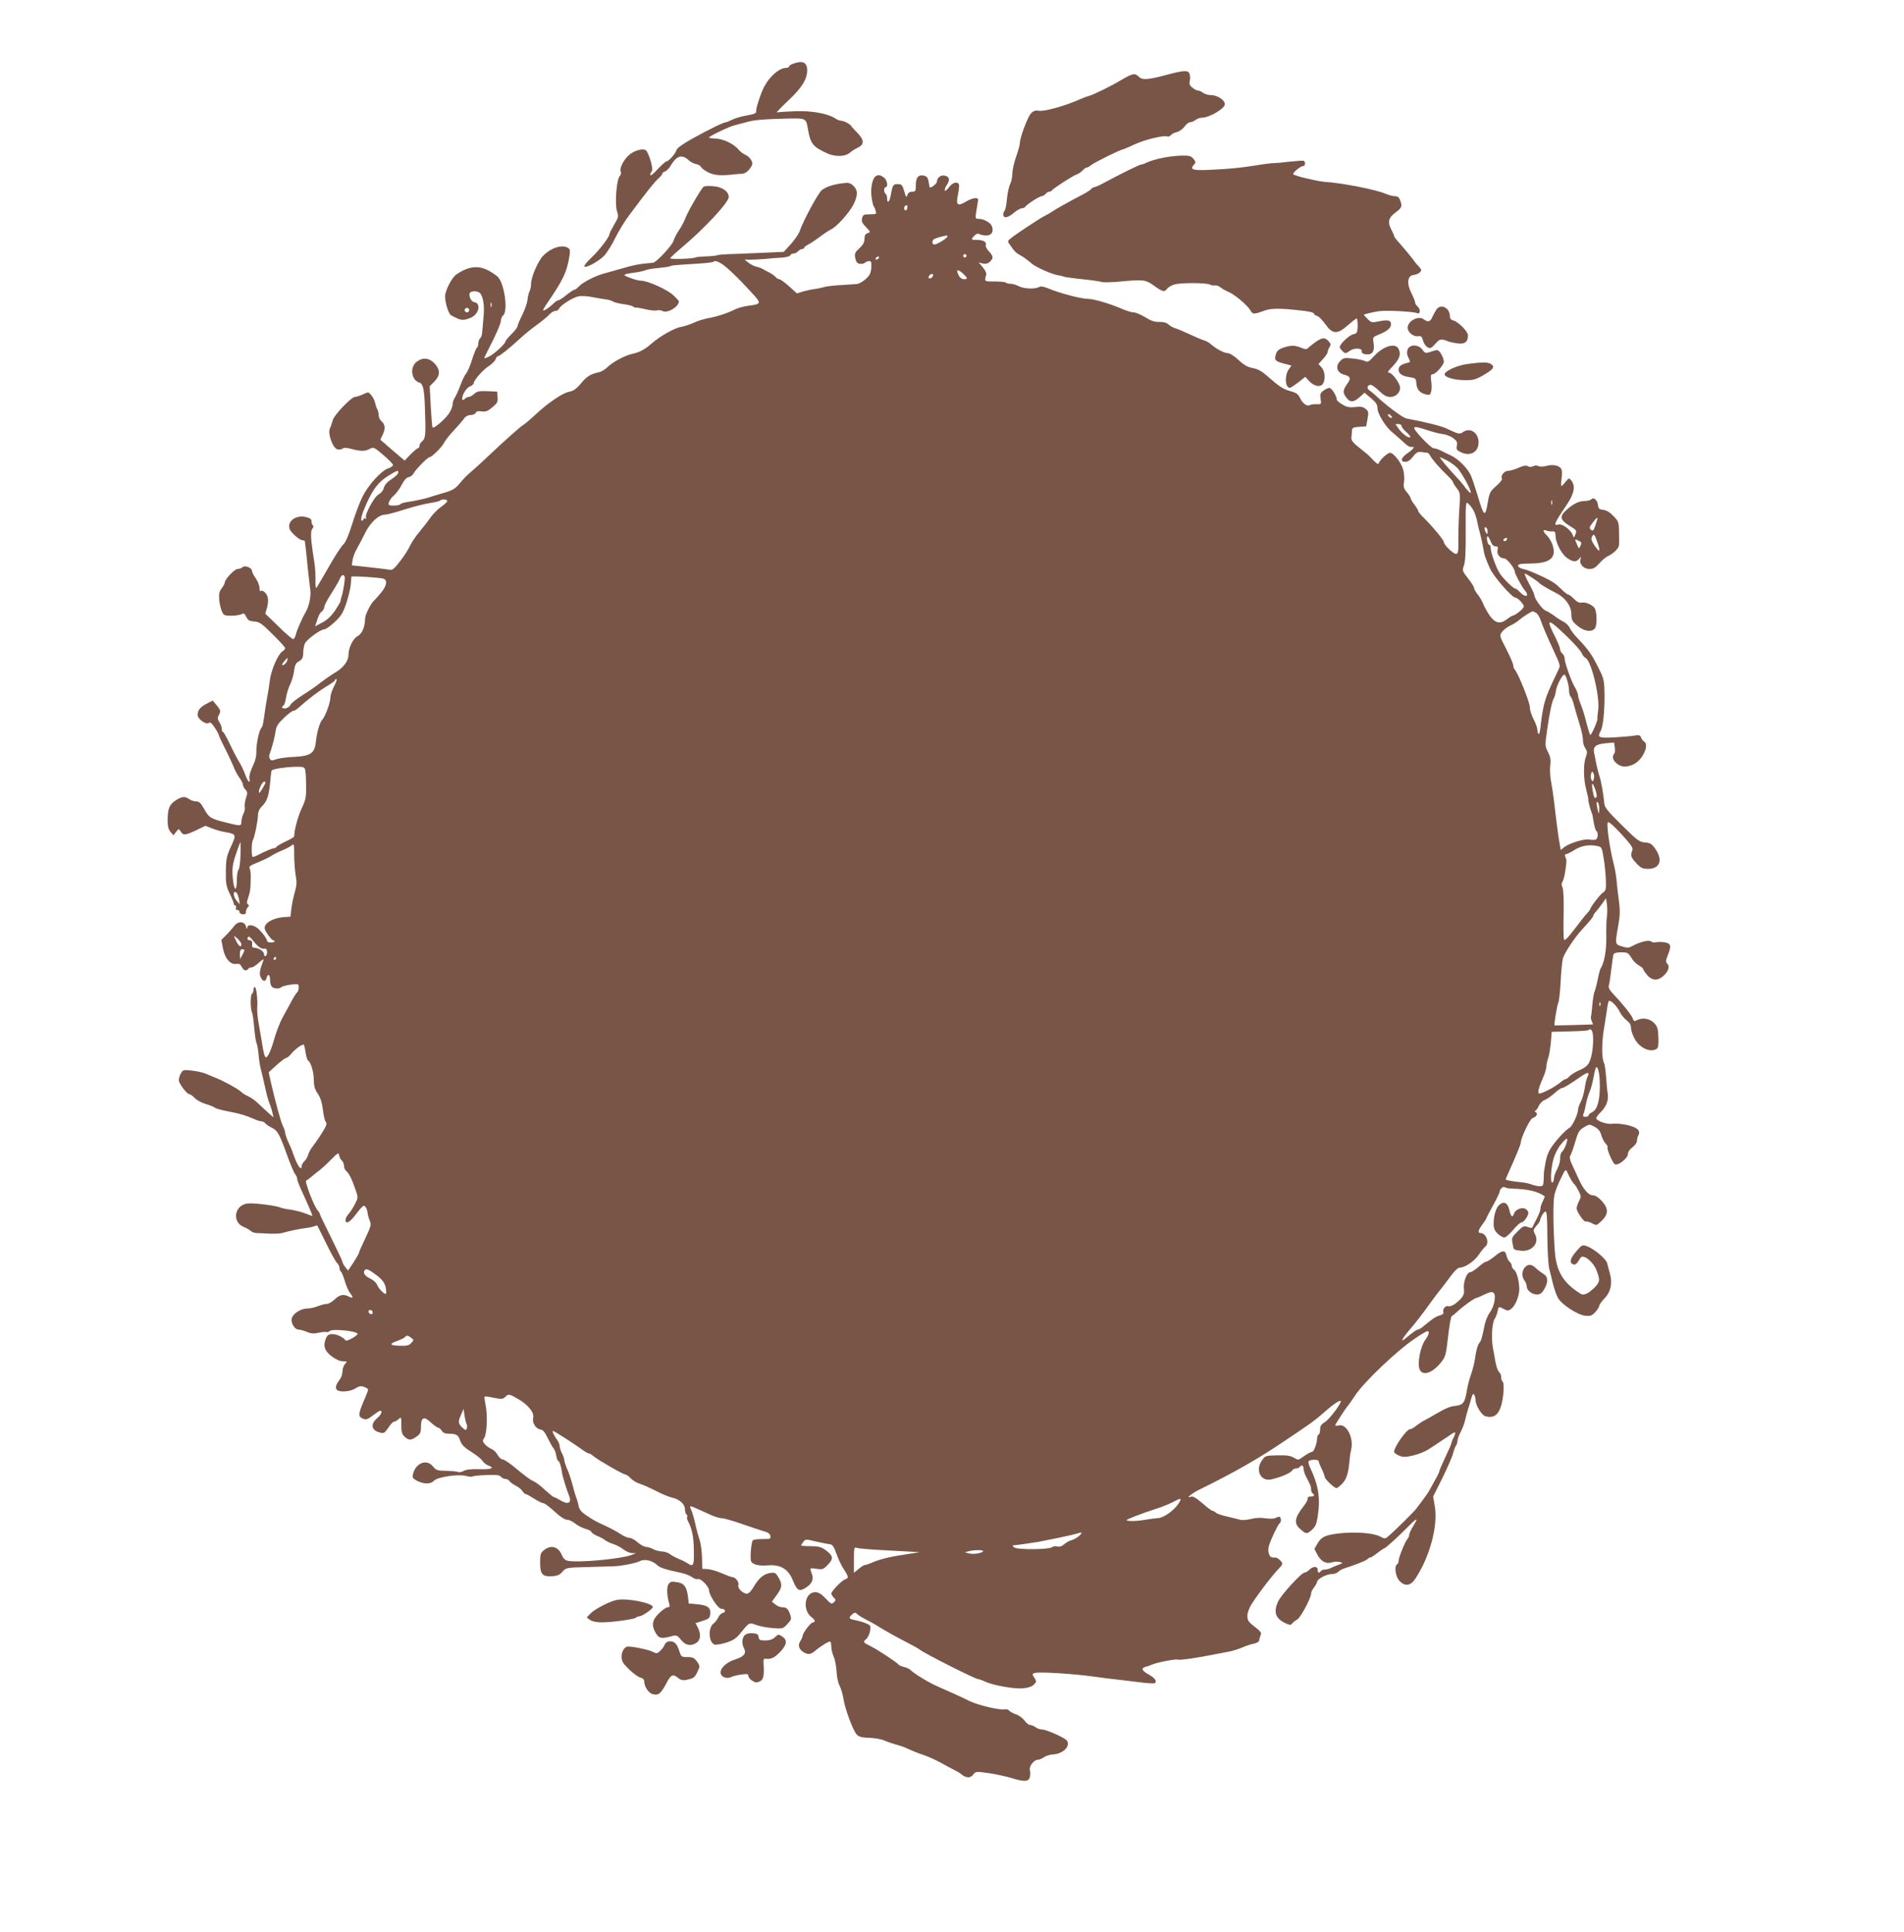 <?xml version="1.0" standalone="no"?>
<!DOCTYPE svg PUBLIC "-//W3C//DTD SVG 20010904//EN"
 "http://www.w3.org/TR/2001/REC-SVG-20010904/DTD/svg10.dtd">
<svg version="1.0" xmlns="http://www.w3.org/2000/svg"
 width="1262pt" height="1280pt" viewBox="0 0 1262 1280"
 preserveAspectRatio="xMidYMid meet">
<g transform="translate(0,1280) scale(0.1,-0.1)"
fill="#795548" stroke="none">
<path d="M5258 12378 c-16 -5 -28 -14 -28 -19 0 -5 -10 -9 -21 -9 -43 0 -109
-57 -144 -125 -22 -41 -56 -145 -53 -162 2 -13 -10 -19 -62 -28 -36 -6 -79
-19 -97 -28 -18 -9 -36 -17 -42 -17 -15 0 -115 -49 -223 -109 -61 -34 -100
-62 -104 -75 -7 -25 -53 -76 -68 -76 -5 0 -31 -24 -58 -52 -27 -31 -48 -46
-48 -37 0 8 5 20 11 26 10 10 -13 96 -35 132 -15 23 -81 7 -121 -30 -36 -34
-62 -90 -50 -109 4 -6 0 -19 -8 -28 -21 -23 -33 -189 -17 -234 11 -30 10 -38
-19 -86 -17 -29 -31 -57 -31 -62 0 -19 -67 -108 -120 -157 -30 -28 -51 -55
-47 -59 12 -12 100 37 135 75 17 20 50 72 71 116 22 44 63 112 93 151 122 164
168 220 192 241 14 13 26 27 26 32 0 5 8 12 18 15 10 3 26 20 36 36 40 69 76
80 121 38 11 -11 33 -22 48 -25 16 -3 31 -12 34 -20 3 -8 24 -23 47 -35 39
-20 85 -24 176 -13 14 1 37 3 51 4 16 1 34 13 48 32 19 26 21 35 12 55 -6 13
-23 30 -38 37 -16 6 -36 22 -45 33 -33 41 -105 75 -159 76 -32 1 -45 5 -37 10
33 23 137 71 168 78 19 5 53 14 75 20 51 15 111 20 263 24 137 3 134 4 147
-69 17 -98 32 -117 125 -160 54 -26 124 -24 154 4 12 10 35 25 51 32 44 21 44
51 0 96 -20 21 -40 42 -43 48 -10 14 -49 35 -67 35 -9 0 -27 7 -40 16 -49 32
-154 51 -265 47 -58 -2 -112 -6 -120 -8 -8 -3 25 32 73 77 92 86 127 143 127
202 0 53 -30 67 -92 44z"/>
<path d="M7740 12306 c-130 -35 -168 -38 -191 -15 -27 27 -41 24 -124 -25 -58
-35 -176 -93 -205 -101 -14 -3 -43 -15 -65 -24 -90 -41 -230 -80 -265 -75 -28
4 -40 0 -57 -18 -22 -24 -73 -160 -73 -195 0 -11 -11 -52 -25 -91 -14 -39 -25
-90 -25 -112 0 -23 -6 -53 -14 -68 -8 -16 -18 -60 -22 -100 -3 -40 -11 -75
-15 -78 -5 -3 -9 -14 -9 -25 0 -28 30 -24 70 11 19 16 43 29 52 30 9 0 19 4
23 9 9 16 95 71 109 71 8 0 19 7 26 15 7 8 18 15 25 15 8 0 15 4 17 8 5 11
139 98 164 106 12 4 29 15 39 26 10 11 23 20 28 20 6 0 18 6 26 14 21 18 199
106 214 106 3 0 38 15 79 34 69 32 199 63 217 51 5 -2 14 2 21 9 6 8 25 18 41
21 16 4 38 20 50 36 11 16 28 29 37 29 9 0 26 7 36 15 11 8 30 15 42 15 48 0
148 58 152 87 4 28 -48 63 -94 63 -16 0 -39 7 -50 15 -10 8 -26 15 -34 15 -8
0 -25 9 -38 20 -17 14 -21 25 -16 44 3 13 3 34 -1 45 -8 27 -34 26 -145 -3z"/>
<path d="M7701 11753 c-36 -7 -78 -20 -95 -28 -16 -8 -34 -15 -41 -15 -12 0
-137 -62 -245 -120 -30 -17 -60 -30 -66 -30 -6 0 -17 -6 -23 -14 -6 -7 -39
-28 -74 -45 -73 -38 -169 -92 -188 -106 -8 -6 -27 -17 -44 -25 -32 -16 -185
-117 -224 -148 -24 -19 -24 -21 -8 -43 31 -45 42 -56 72 -72 17 -8 47 -31 68
-49 31 -29 148 -80 192 -84 6 0 17 -4 25 -7 8 -3 64 -11 123 -17 59 -6 116
-14 127 -18 10 -4 58 -3 107 1 172 16 185 15 242 -26 57 -41 69 -44 86 -21 6
9 27 22 46 28 39 14 219 13 240 0 8 -5 22 -7 32 -5 10 1 26 -4 35 -12 10 -8
33 -22 52 -30 43 -17 130 -91 148 -124 15 -27 23 -27 97 0 39 14 97 15 215 2
75 -7 110 -15 110 -25 0 -4 9 -10 19 -13 11 -2 36 -28 56 -56 48 -67 80 -68
151 -4 27 23 52 43 56 43 4 0 7 -22 7 -49 -2 -46 -4 -50 -30 -56 -27 -6 -89
-65 -89 -85 0 -10 28 -40 39 -40 4 0 16 7 27 15 28 21 82 20 80 -2 -1 -13 8
-19 31 -21 40 -4 56 22 47 76 -6 38 -5 39 37 56 54 22 79 43 79 68 0 26 -21
31 -79 19 -48 -10 -52 -9 -76 15 -14 14 -25 26 -25 28 0 4 59 18 100 24 50 7
227 -2 253 -13 22 -9 24 27 2 45 -8 7 -15 18 -15 25 0 8 -12 37 -26 65 -32 64
-25 113 16 118 27 4 50 19 50 33 0 4 -8 15 -17 25 -10 9 -25 27 -33 39 -13 19
-62 78 -115 138 -8 9 -15 20 -15 25 0 4 -9 23 -19 43 -26 47 -17 78 30 112 41
30 45 40 29 81 -6 18 -17 26 -34 26 -13 0 -41 7 -62 16 -65 28 -289 72 -404
79 -49 4 -197 39 -208 50 -8 8 48 55 66 55 13 0 17 26 4 34 -5 3 -46 0 -93 -5
-46 -6 -95 -10 -109 -10 -14 0 -63 -6 -110 -14 -115 -18 -175 -24 -307 -30
-117 -6 -139 1 -110 33 14 15 14 19 -3 40 -16 19 -27 22 -82 21 -34 -1 -92 -8
-127 -16z"/>
<path d="M5804 11632 c-21 -14 -34 -74 -28 -131 4 -31 10 -60 14 -66 4 -5 11
-20 14 -32 7 -22 4 -23 -38 -23 -41 0 -46 -3 -52 -26 -5 -20 0 -32 26 -59 31
-32 31 -33 11 -40 -15 -5 -21 -15 -21 -37 0 -23 -9 -40 -34 -63 -30 -28 -33
-35 -27 -66 5 -25 13 -35 30 -37 13 -2 28 1 34 7 6 6 19 11 28 11 14 0 16 -8
14 -44 -3 -36 -10 -51 -37 -75 -18 -17 -44 -31 -58 -33 -14 -1 -47 -3 -75 -5
-90 -5 -130 -10 -154 -18 -13 -4 -35 -8 -50 -10 -14 -1 -47 -8 -73 -15 l-46
-14 -52 47 c-29 26 -58 47 -65 47 -7 0 -18 7 -25 15 -7 8 -24 21 -39 28 -14 7
-35 18 -46 25 -11 6 -31 13 -45 16 -14 3 -36 15 -50 26 l-25 20 35 -1 c19 0
64 2 100 5 36 4 87 8 114 9 28 2 52 9 54 15 2 7 12 12 22 12 9 0 23 7 30 15 7
8 19 15 26 15 8 0 14 4 14 8 0 5 15 16 33 25 17 9 52 33 77 52 25 19 56 39 68
45 36 15 120 109 148 163 31 62 31 97 0 126 -20 19 -32 22 -67 17 -63 -7 -113
-23 -142 -46 -24 -19 -122 -200 -146 -270 -6 -19 -33 -58 -59 -87 l-47 -52
-115 -5 c-63 -3 -160 -7 -215 -9 -55 -1 -104 -5 -110 -8 -5 -3 -39 -7 -74 -8
-35 -1 -68 -4 -72 -7 -15 -9 -171 -14 -167 -5 2 5 39 39 83 76 146 123 305
294 305 329 0 37 -41 67 -101 72 -30 3 -59 1 -65 -3 -17 -13 -105 -165 -120
-206 -8 -21 -27 -59 -44 -83 -16 -25 -33 -56 -36 -70 -7 -28 -114 -143 -135
-145 -88 -7 -126 -14 -214 -40 -38 -11 -88 -25 -110 -31 -56 -14 -142 -58
-167 -85 -12 -13 -26 -23 -31 -23 -6 0 -29 -16 -53 -35 -23 -19 -47 -35 -54
-35 -6 0 -22 -11 -36 -25 -26 -26 -64 -50 -64 -40 0 3 8 18 18 33 117 170 139
218 157 329 5 35 3 43 -13 52 -41 22 -114 -3 -164 -56 -33 -35 -78 -140 -78
-183 0 -17 -5 -40 -10 -50 -6 -11 -12 -37 -14 -58 -2 -21 -18 -66 -35 -100
-17 -34 -31 -67 -31 -74 0 -7 -18 -31 -40 -52 -22 -22 -40 -44 -40 -49 0 -14
-73 -82 -108 -99 -17 -9 -32 -14 -32 -11 0 3 11 26 24 52 51 97 86 177 86 197
0 12 7 27 15 34 33 27 10 204 -33 253 -8 9 -35 28 -60 42 -70 39 -137 32 -219
-25 -30 -22 -73 -107 -73 -144 0 -44 24 -119 41 -126 8 -4 24 -12 36 -18 31
-16 56 -15 98 5 51 24 64 95 18 101 -21 3 -39 43 -28 62 7 12 45 13 61 2 25
-16 37 -84 29 -161 -4 -42 -8 -88 -9 -103 0 -15 -7 -33 -13 -39 -7 -7 -13 -23
-13 -35 0 -13 -4 -25 -9 -28 -5 -3 -19 -38 -32 -78 -12 -40 -30 -82 -40 -93
-9 -11 -26 -46 -38 -79 -12 -32 -28 -68 -36 -80 -8 -11 -15 -32 -15 -45 0 -14
-11 -41 -25 -62 -29 -41 -102 -103 -108 -91 -3 4 -8 67 -12 140 l-7 133 31 31
c40 41 40 77 2 119 -36 38 -78 43 -119 12 -47 -35 -37 -121 17 -138 25 -7 33
-44 37 -160 7 -180 5 -209 -16 -227 -11 -9 -20 -23 -20 -32 0 -9 -4 -16 -10
-16 -5 0 -27 -19 -49 -41 l-39 -41 -79 67 c-43 38 -79 69 -81 70 -1 1 4 15 13
31 20 40 19 71 -5 91 -11 10 -20 28 -20 40 0 13 -4 31 -9 41 -6 9 -12 29 -15
43 -3 15 -14 37 -25 50 -19 23 -19 23 -55 6 -20 -9 -44 -17 -53 -17 -24 0
-141 -122 -148 -156 -4 -16 -12 -40 -18 -52 -17 -35 20 -136 52 -140 13 -2 28
1 33 6 6 6 23 6 46 0 72 -19 99 -20 129 -4 30 15 30 15 94 -39 35 -30 64 -60
64 -66 0 -7 -15 -17 -33 -23 -46 -16 -132 -111 -169 -187 -18 -35 -49 -117
-69 -182 -24 -77 -45 -124 -59 -135 -11 -9 -54 -75 -95 -147 -41 -71 -78 -134
-82 -140 -5 -5 -8 15 -7 45 1 30 -1 78 -5 105 -4 28 -9 64 -12 80 -15 104 -16
145 -4 161 8 9 10 18 4 22 -5 4 -9 16 -9 27 0 15 -10 22 -37 29 -66 16 -127
-28 -108 -80 10 -25 66 -74 86 -74 8 0 14 -3 15 -7 0 -5 2 -19 4 -33 2 -14 8
-74 14 -135 7 -60 14 -130 18 -154 5 -41 -8 -107 -28 -141 -24 -41 -63 -128
-68 -155 -4 -16 -12 -30 -18 -30 -6 0 -51 38 -98 85 l-87 84 12 39 c6 21 8 52
5 68 -7 29 -36 54 -49 42 -3 -3 -6 6 -6 21 0 15 -11 44 -25 64 -14 20 -25 42
-25 50 0 20 -48 38 -62 24 -7 -7 -21 -12 -33 -12 -20 0 -85 -68 -85 -90 0 -6
-9 -23 -21 -39 -16 -22 -19 -38 -16 -77 3 -27 11 -61 18 -76 11 -25 17 -28 61
-28 27 0 58 5 68 10 16 8 21 5 32 -17 11 -23 21 -29 53 -31 35 -3 50 -13 122
-85 46 -45 83 -86 83 -92 0 -6 -9 -16 -19 -22 -28 -18 -73 -120 -82 -188 -4
-33 -12 -85 -18 -115 -6 -30 -13 -75 -16 -100 -12 -83 -13 -91 -23 -103 -16
-20 -34 -109 -33 -157 1 -31 -7 -63 -25 -99 -14 -30 -24 -65 -21 -78 7 -40
-10 -25 -28 25 -9 26 -27 63 -39 82 -12 19 -40 72 -61 117 -22 46 -43 83 -47
83 -5 0 -8 9 -8 20 0 12 -7 31 -16 45 -12 18 -13 28 -5 44 16 28 14 36 -14 69
l-25 30 -37 -19 c-45 -23 -63 -44 -63 -76 0 -28 57 -68 75 -53 8 7 20 -3 38
-31 15 -22 27 -45 27 -49 0 -5 18 -43 39 -85 22 -42 47 -96 57 -120 9 -25 27
-59 40 -77 13 -17 24 -39 24 -47 0 -8 7 -23 17 -33 14 -16 15 -23 3 -57 -7
-22 -10 -48 -8 -59 3 -10 -1 -30 -8 -43 -7 -13 -13 -36 -14 -51 0 -33 -3 -33
-103 -8 -102 26 -111 31 -144 90 -22 40 -33 50 -54 50 -14 0 -34 7 -45 15 -27
20 -49 18 -89 -8 -42 -27 -53 -54 -54 -129 0 -42 5 -63 19 -80 l20 -23 17 23
c18 22 18 22 31 2 16 -27 31 -25 103 9 l60 29 47 -18 c26 -10 65 -21 87 -24
71 -12 73 -16 36 -95 -29 -63 -33 -82 -34 -164 -1 -81 2 -99 26 -149 15 -31
27 -62 27 -67 0 -6 4 -11 10 -11 5 0 7 -7 4 -15 -4 -9 0 -15 10 -15 9 0 15 -6
13 -12 -1 -7 8 -14 20 -16 17 -2 23 2 23 15 0 11 6 25 12 31 10 10 10 15 1 20
-8 5 -8 17 3 47 8 22 14 54 14 70 1 17 2 46 2 65 1 19 -2 43 -6 53 -7 14 -1
20 30 33 51 20 105 46 124 60 8 5 35 19 60 29 25 10 53 25 63 33 16 14 17 10
17 -65 0 -44 5 -104 10 -134 8 -42 7 -64 -5 -107 -9 -29 -19 -78 -23 -109 l-7
-57 -45 -3 c-55 -4 -106 -27 -121 -54 -9 -17 -6 -28 15 -60 15 -21 31 -39 36
-39 6 0 10 -3 10 -7 0 -5 -11 -8 -25 -8 -14 0 -25 5 -25 11 0 17 -49 77 -73
91 -32 18 -57 16 -58 -4 -1 -12 -4 -9 -8 7 -10 37 -53 39 -80 3 -11 -15 -35
-42 -52 -59 l-32 -32 11 -58 c14 -67 50 -108 90 -101 17 3 26 -2 34 -19 12
-25 32 -31 43 -14 3 6 14 10 23 10 9 0 31 15 50 33 19 17 32 25 29 17 -26 -70
-30 -91 -19 -115 14 -30 32 -32 39 -5 8 32 23 23 23 -13 0 -18 5 -38 12 -45
14 -14 50 -16 63 -3 6 6 34 13 63 17 51 6 52 6 52 -19 0 -14 -5 -29 -10 -32
-6 -4 -24 -32 -40 -63 -17 -31 -41 -75 -53 -97 -23 -41 -45 -98 -67 -175 -18
-61 -39 -102 -49 -95 -8 5 -15 32 -26 105 -3 19 -12 69 -19 110 -8 41 -13 93
-11 115 4 54 -6 135 -16 135 -5 0 -9 -9 -9 -19 0 -11 -4 -23 -10 -26 -11 -7
-11 -102 1 -125 4 -8 10 -53 14 -100 4 -47 11 -92 15 -101 5 -8 11 -44 14 -79
3 -35 10 -78 15 -95 5 -16 16 -66 26 -110 9 -44 22 -94 29 -110 7 -17 17 -46
21 -65 l8 -34 -34 30 c-19 17 -50 45 -69 64 -19 18 -48 39 -65 46 -16 7 -39
21 -50 32 -20 19 -116 71 -165 90 -14 6 -41 17 -62 26 -20 9 -63 19 -96 22
-59 7 -60 6 -76 -24 -9 -17 -13 -39 -9 -49 11 -29 54 -83 67 -83 7 0 23 -11
36 -25 13 -14 46 -32 73 -40 27 -8 55 -19 62 -25 7 -6 48 -17 91 -25 78 -15
109 -24 171 -51 17 -8 38 -14 46 -14 8 0 20 -6 26 -14 7 -8 26 -21 44 -29 37
-18 50 -42 102 -187 21 -58 44 -112 52 -121 7 -8 13 -23 13 -32 0 -9 20 -59
44 -109 23 -51 46 -103 50 -115 l7 -21 -48 18 c-26 10 -71 21 -98 25 -28 3
-59 10 -70 15 -30 12 -164 29 -209 26 -92 -6 -113 -125 -28 -157 15 -6 34 -17
42 -24 9 -8 24 -14 35 -15 11 0 49 -2 85 -4 36 -2 76 0 90 4 39 12 132 31 165
34 17 2 38 7 48 11 10 4 19 6 20 4 2 -2 28 -56 60 -120 31 -64 64 -122 72
-129 8 -7 15 -21 15 -31 0 -10 4 -20 9 -24 5 -3 17 -31 26 -62 9 -31 25 -68
36 -82 23 -28 19 -37 -9 -22 -34 18 -62 12 -94 -19 -16 -16 -40 -30 -53 -30
-12 0 -39 -7 -58 -15 -20 -8 -51 -15 -69 -15 -43 0 -96 -33 -104 -65 -8 -31
19 -75 45 -75 10 0 35 -7 55 -15 27 -12 46 -13 78 -6 23 5 46 7 50 5 5 -3 16
0 24 7 20 16 185 -1 184 -20 -1 -12 -73 -52 -79 -43 -15 21 -58 42 -87 42 -25
0 -34 -6 -44 -29 -20 -49 -9 -82 38 -118 28 -21 55 -33 74 -33 30 0 30 -1 15
-18 -10 -10 -17 -32 -17 -49 0 -17 -8 -41 -18 -54 -26 -34 -32 -55 -19 -68 18
-18 87 -13 122 9 26 16 38 18 59 10 14 -5 26 -13 26 -18 0 -4 -13 -39 -30 -77
-36 -86 -37 -103 -4 -115 22 -9 32 -5 72 26 37 28 48 32 50 20 2 -9 -10 -28
-27 -42 -49 -41 -40 -83 20 -97 23 -6 30 -1 53 33 14 22 31 40 38 40 6 0 20 7
30 17 17 15 18 14 18 -40 0 -45 4 -60 22 -77 27 -25 43 -25 79 1 24 17 29 27
29 63 0 65 19 75 65 31 21 -19 43 -35 49 -35 6 0 17 -9 24 -20 8 -14 23 -20
46 -20 51 0 64 -8 76 -46 9 -26 27 -45 73 -74 34 -21 68 -48 75 -60 7 -11 24
-25 37 -30 46 -17 26 -27 -55 -25 -51 2 -89 -2 -106 -11 -14 -8 -31 -11 -36
-8 -6 4 -41 7 -78 8 -62 1 -70 4 -90 29 -42 53 -117 23 -133 -53 -5 -21 0 -28
29 -43 46 -22 89 -22 111 2 23 25 164 45 213 31 18 -5 38 -7 43 -3 6 4 48 8
93 9 63 3 85 0 94 -11 7 -8 21 -15 31 -15 10 0 22 -6 26 -14 4 -7 23 -21 41
-30 18 -9 38 -25 45 -36 6 -11 16 -20 22 -20 5 0 30 -14 55 -30 25 -16 52 -30
61 -30 8 0 42 -25 74 -55 38 -35 68 -55 83 -55 13 0 37 -11 54 -25 16 -13 47
-29 68 -35 22 -6 40 -15 40 -21 0 -5 17 -17 38 -26 20 -8 44 -21 52 -28 8 -7
33 -19 55 -26 22 -7 53 -24 68 -36 16 -13 41 -23 55 -24 l27 0 -25 -11 c-68
-27 -352 -54 -426 -40 -18 3 -31 16 -40 38 -23 56 -72 70 -118 33 -23 -18 -26
-27 -26 -83 0 -78 15 -94 80 -90 34 2 51 9 68 30 24 27 25 27 180 31 87 2 168
5 182 6 60 6 127 21 151 33 32 16 81 5 113 -25 20 -19 53 -30 161 -53 28 -6
60 -19 73 -29 13 -10 30 -15 37 -12 19 7 75 -50 75 -76 0 -31 60 -121 81 -121
26 0 35 -20 11 -27 -11 -2 -25 -16 -32 -31 -6 -14 -20 -32 -30 -39 -38 -27
-34 -125 6 -140 8 -3 42 2 75 12 47 15 67 27 95 61 61 76 58 74 106 57 24 -9
73 -18 110 -21 66 -5 68 -4 97 27 27 29 28 34 18 64 -14 38 -24 47 -53 47 -12
0 -32 8 -45 19 l-23 18 32 44 c37 50 39 72 11 118 -18 30 -23 33 -56 28 -42
-7 -74 -34 -109 -94 -15 -25 -32 -43 -43 -43 -27 0 -64 36 -57 56 7 19 -19 54
-40 54 -8 0 -39 12 -71 26 -32 14 -74 26 -93 27 l-35 2 -2 75 c-1 41 -8 95
-17 120 -8 25 -17 56 -20 70 -14 64 -28 114 -37 131 -12 24 -6 24 50 -2 25
-11 65 -29 89 -40 23 -10 53 -19 67 -19 13 0 70 -16 127 -36 57 -20 123 -42
147 -49 32 -8 45 -18 47 -33 3 -19 -1 -20 -52 -20 -30 0 -59 -3 -64 -8 -10
-10 -19 -109 -13 -135 7 -25 49 -37 114 -31 82 6 133 -24 163 -97 29 -72 43
-80 89 -50 41 27 52 55 37 94 -14 37 -14 37 33 30 39 -6 45 -4 75 28 39 40 35
59 -20 99 -26 18 -46 23 -95 23 -35 0 -63 2 -63 5 0 3 7 13 15 24 13 18 17 18
82 2 37 -8 79 -17 92 -18 19 -2 28 -15 46 -66 12 -34 34 -80 49 -102 31 -47
32 -57 7 -65 -21 -6 -91 -79 -91 -94 0 -5 7 -17 16 -26 15 -15 15 -18 1 -32
-14 -14 -19 -12 -55 26 -29 30 -47 41 -69 41 -71 0 -87 -122 -21 -168 21 -15
24 -32 6 -32 -14 0 -68 -71 -68 -89 0 -7 -7 -22 -16 -36 -18 -27 -7 -57 26
-75 28 -15 44 -12 71 10 40 34 97 69 103 62 3 -3 6 -18 6 -34 0 -16 7 -45 16
-66 9 -20 17 -64 19 -98 1 -33 10 -75 20 -94 9 -18 21 -56 25 -84 10 -69 65
-215 89 -240 16 -15 35 -20 83 -21 35 -1 79 -9 98 -17 19 -9 55 -21 80 -28 25
-6 63 -20 85 -31 22 -10 66 -28 97 -38 32 -11 84 -34 115 -52 32 -18 72 -39
88 -47 17 -8 37 -20 45 -27 32 -27 62 -29 80 -4 18 22 19 22 105 10 47 -7 114
-22 148 -32 87 -27 115 -25 123 6 3 14 4 35 0 47 -6 25 27 68 54 68 8 0 26 7
39 16 13 10 41 18 61 19 66 4 116 54 92 91 -11 18 -136 74 -164 74 -13 0 -33
7 -44 15 -10 8 -27 15 -36 15 -9 0 -26 13 -37 29 -12 16 -37 35 -55 41 -19 6
-39 17 -46 24 -6 8 -18 12 -28 10 -31 -8 -176 26 -237 55 -60 30 -100 48 -209
96 -57 24 -157 85 -183 111 -7 7 -26 15 -43 19 -16 4 -33 11 -36 17 -7 11
-135 96 -179 118 -56 28 -57 30 -35 48 11 9 23 34 27 54 5 36 4 39 -28 52 -19
8 -51 17 -71 21 -43 8 -46 15 -20 38 13 12 21 14 29 6 13 -13 41 -30 93 -56
19 -10 46 -26 60 -35 33 -21 120 -70 193 -107 31 -16 65 -35 74 -42 27 -23
360 -191 383 -194 8 -1 32 -9 53 -19 54 -24 189 -48 248 -43 33 3 57 11 71 24
19 19 19 22 4 46 -15 22 -15 25 -1 31 30 11 276 -5 430 -28 17 -3 75 -10 130
-16 55 -7 129 -15 165 -20 36 -4 68 -5 73 -3 18 10 4 33 -35 55 -49 27 -58 44
-26 53 13 3 32 10 43 15 35 15 157 39 172 33 12 -5 137 13 253 37 25 5 63 12
85 16 22 4 60 16 85 26 24 11 60 23 80 27 20 4 35 13 36 21 0 8 5 24 9 34 8
19 6 22 -61 75 -32 25 -35 57 -10 111 20 43 148 213 198 263 22 22 22 30 1 50
-18 16 -21 17 -48 17 -24 0 -36 44 -23 82 15 47 59 137 69 144 13 7 11 44 -2
44 -6 0 -18 -4 -27 -9 -9 -5 -39 -5 -66 -1 -31 5 -66 3 -95 -5 -25 -6 -57 -9
-71 -5 -14 4 -52 13 -85 21 -33 7 -67 18 -76 26 -8 7 -19 13 -24 13 -5 0 -34
22 -66 50 -41 35 -63 48 -75 43 -40 -15 1 19 54 46 233 114 402 211 572 327
47 31 111 75 143 97 32 21 81 60 110 86 57 51 106 85 113 78 10 -9 -75 -123
-105 -140 -23 -14 -31 -25 -31 -47 0 -16 -4 -32 -10 -35 -5 -3 -10 -14 -10
-23 0 -35 -21 -92 -34 -92 -7 0 -31 -13 -52 -28 -39 -28 -39 -28 -68 -11 -23
14 -48 17 -110 16 -80 -2 -80 -2 -104 -37 -42 -63 -6 -136 61 -123 56 11 131
42 140 58 4 8 17 15 27 15 10 0 22 5 25 10 11 17 25 11 25 -11 0 -11 7 -35 16
-52 31 -59 34 -67 34 -86 0 -11 5 -23 10 -26 17 -11 11 -22 -12 -21 -14 1 -22
-4 -20 -12 1 -8 -10 -30 -26 -50 -63 -80 -68 -117 -21 -156 37 -32 41 -32 75
-2 21 18 30 37 37 82 20 128 7 210 -50 331 -8 17 -13 35 -9 41 7 12 66 13 66
1 0 -6 9 -29 20 -51 11 -23 20 -47 20 -53 0 -15 63 -75 78 -75 7 0 25 15 41
32 28 31 39 70 47 163 1 17 5 42 9 57 20 78 -29 177 -82 163 -13 -3 -23 -3
-23 1 0 6 68 112 85 131 5 6 26 35 45 64 61 93 282 303 403 383 38 26 73 46
78 46 16 0 10 -25 -15 -59 -31 -42 -53 -154 -37 -193 18 -48 83 -28 141 43 31
40 34 49 48 173 8 72 19 133 24 135 5 2 22 16 38 31 32 31 114 90 126 90 4 0
26 10 50 21 61 31 78 21 70 -38 -3 -25 -17 -60 -30 -78 -14 -17 -29 -54 -35
-81 -20 -97 -24 -109 -38 -125 -8 -10 -19 -48 -24 -85 -5 -38 -18 -92 -29
-121 -11 -29 -24 -80 -29 -115 -12 -72 -24 -87 -73 -93 -40 -5 -62 -14 -133
-55 -27 -16 -61 -35 -75 -42 -14 -7 -38 -23 -53 -35 -16 -13 -34 -23 -41 -23
-23 0 -106 -117 -106 -151 0 -5 15 -16 33 -24 28 -11 42 -11 94 1 34 8 82 27
105 43 24 15 61 40 83 55 22 14 50 33 63 42 29 22 35 15 17 -20 -8 -16 -15
-33 -15 -38 0 -5 -18 -47 -40 -93 -22 -46 -40 -88 -40 -93 0 -5 -11 -29 -25
-53 -13 -24 -32 -57 -41 -74 -9 -16 -31 -48 -48 -70 -17 -22 -35 -46 -41 -54
-12 -17 -145 -148 -179 -177 -25 -22 -26 -22 -63 -3 -46 22 -159 30 -264 19
-95 -11 -121 -23 -147 -68 l-20 -35 20 -39 c24 -45 59 -63 97 -50 14 5 37 6
51 2 24 -6 23 -6 -10 -19 -19 -7 -43 -17 -52 -22 -10 -5 -27 -9 -37 -9 -11 0
-23 -4 -26 -10 -10 -16 -23 -12 -21 7 2 25 -30 27 -53 4 -12 -12 -27 -21 -34
-21 -21 0 -158 -150 -177 -194 -29 -67 -17 -107 43 -138 35 -17 42 -18 51 -6
6 8 21 20 34 27 22 12 92 142 92 172 0 9 9 28 20 42 11 14 20 30 20 36 0 18
62 51 96 51 17 0 37 7 44 15 7 8 26 19 44 24 72 23 138 49 149 60 6 6 15 11
20 11 5 0 26 14 47 30 21 17 41 30 44 30 8 0 86 71 158 143 63 64 71 64 33 2
-14 -22 -25 -47 -25 -56 0 -8 -5 -20 -11 -26 -15 -15 -59 -123 -59 -145 0 -9
-4 -20 -10 -23 -20 -12 -11 -81 15 -109 36 -39 74 -35 105 12 97 146 152 351
130 481 l-11 65 60 120 c33 67 66 141 72 166 7 25 16 49 21 54 4 6 8 18 8 28
0 11 10 38 22 61 12 23 25 58 29 77 4 19 12 49 17 65 6 17 16 50 22 74 9 32
14 40 21 30 5 -8 9 -24 9 -37 0 -33 41 -100 65 -106 54 -15 86 7 105 71 16 52
22 151 10 158 -6 3 -10 17 -10 29 0 13 -6 29 -14 35 -11 9 -23 51 -31 106 -1
6 -5 30 -10 55 -12 65 -5 171 13 193 5 7 13 27 17 44 8 38 7 38 43 19 25 -13
30 -12 49 2 28 22 53 85 53 131 -1 54 -17 114 -34 127 -9 6 -16 18 -16 26 0 9
-6 21 -14 27 -8 7 -18 26 -21 42 -9 38 -27 37 -79 -6 -24 -19 -49 -35 -56 -35
-7 0 -30 -16 -51 -35 -22 -19 -46 -35 -55 -35 -22 0 -47 -67 -41 -110 5 -39
-7 -58 -57 -98 -17 -13 -37 -20 -47 -17 -19 6 -40 -21 -32 -42 3 -7 -8 -15
-24 -19 -26 -7 -49 -22 -111 -74 -13 -11 -28 -20 -34 -20 -9 0 -32 -17 -86
-61 -32 -27 -18 2 25 53 46 53 81 98 151 195 18 25 45 61 60 79 15 18 45 58
67 88 22 31 48 56 58 56 35 0 97 41 126 83 16 24 36 49 45 56 31 25 7 91 -32
91 -19 0 -14 20 13 56 14 18 25 35 25 38 0 3 20 42 45 87 25 45 45 87 45 94 0
16 25 37 34 28 4 -4 26 -8 49 -9 107 -3 164 -17 215 -50 2 -1 -4 -16 -12 -33
-9 -16 -16 -39 -16 -50 0 -11 -11 -40 -24 -65 -13 -25 -26 -50 -28 -56 -2 -8
-11 -8 -32 0 -26 9 -31 7 -68 -30 -37 -37 -40 -43 -33 -77 8 -47 5 -44 53 -50
73 -10 127 49 97 107 -14 28 -14 31 7 56 13 14 23 29 24 32 2 21 24 60 36 64
10 4 13 -28 14 -166 1 -100 6 -190 13 -216 7 -25 18 -70 25 -100 8 -30 21 -70
31 -88 23 -44 128 -113 181 -120 36 -4 45 0 68 24 14 16 26 35 26 42 0 7 16
29 35 49 41 42 54 101 35 166 -6 23 -14 54 -18 68 -8 29 -87 95 -135 112 -29
10 -33 8 -69 -34 -41 -47 -48 -76 -22 -86 16 -6 25 1 49 42 17 29 85 -24 107
-83 25 -65 23 -77 -17 -117 -40 -38 -68 -50 -88 -38 -116 72 -163 149 -172
288 -11 161 -12 325 -2 368 5 23 24 72 42 108 31 64 32 65 44 40 16 -37 38
-73 48 -80 4 -3 16 -22 26 -42 17 -34 18 -39 3 -67 -9 -17 -16 -39 -16 -48 0
-23 50 -95 61 -88 5 2 23 -2 40 -11 31 -17 32 -16 65 16 46 44 46 82 0 132
-22 24 -43 37 -59 37 -28 0 -63 40 -92 105 -10 22 -29 64 -43 93 -17 36 -21
56 -14 65 5 6 20 47 32 89 20 68 27 80 59 99 36 21 36 21 70 3 25 -14 37 -29
44 -54 5 -19 17 -44 28 -56 11 -11 17 -23 14 -25 -8 -8 32 -103 48 -113 20
-13 87 39 87 68 0 13 13 32 30 44 17 13 30 32 30 43 0 11 4 28 10 38 16 31
-11 53 -81 68 -35 7 -77 10 -94 7 -32 -6 -105 19 -105 37 0 5 11 21 25 35 42
41 58 82 51 128 -4 22 -8 74 -11 114 -3 40 -9 81 -14 91 -15 26 -15 128 -2
211 7 41 16 101 21 133 4 32 10 61 13 64 11 10 53 -31 72 -70 10 -21 32 -47
47 -58 19 -14 28 -29 28 -48 0 -15 10 -47 23 -71 31 -62 105 -97 147 -70 11 7
14 26 12 77 -2 57 -6 71 -29 95 -29 30 -77 37 -114 18 -16 -9 -21 -7 -28 14
-9 23 -64 92 -132 164 -23 24 -29 39 -25 55 4 12 11 60 16 107 6 47 12 91 15
98 3 7 23 12 50 12 42 0 47 -3 67 -35 11 -20 33 -42 49 -51 16 -8 29 -19 29
-23 0 -5 12 -23 26 -40 34 -41 75 -42 115 -2 30 31 37 59 18 78 -9 9 -8 22 5
53 25 63 22 78 -19 86 -19 3 -45 4 -57 1 -12 -4 -28 -1 -35 5 -15 12 -75 -3
-125 -31 -22 -12 -33 -13 -67 -2 -47 14 -47 12 -26 134 13 71 14 103 5 169 -6
44 -13 104 -15 132 -2 29 -11 77 -18 107 -27 101 -51 269 -40 280 6 6 37 -21
90 -78 65 -71 79 -92 72 -108 -13 -34 -10 -44 25 -83 28 -31 42 -38 73 -39 83
-3 108 55 55 132 -24 34 -34 40 -69 43 -37 3 -51 13 -154 115 -97 96 -114 117
-116 147 -5 56 -20 143 -31 175 -6 17 -15 53 -21 80 -5 28 -12 62 -15 76 -9
41 12 59 76 64 l56 5 5 -32 c3 -18 1 -37 -4 -42 -16 -18 -9 -44 17 -65 31 -25
62 -26 108 -7 61 26 111 130 73 153 -8 4 -17 16 -20 27 -6 15 -14 17 -45 12
-20 -4 -81 -9 -134 -12 -104 -5 -113 -1 -88 44 15 29 25 121 25 232 -1 93 -4
111 -28 160 -56 115 -72 138 -157 228 -19 20 -40 48 -46 62 -6 14 -24 32 -40
40 -16 8 -45 26 -64 41 -19 14 -44 29 -55 33 -21 6 -75 80 -75 102 0 7 -16 42
-36 78 -19 36 -32 66 -28 66 8 0 86 -51 94 -61 7 -10 69 -46 115 -69 59 -29
100 -85 100 -139 1 -38 5 -48 40 -77 44 -37 93 -45 116 -18 15 18 15 105 -1
133 -12 23 -64 45 -89 38 -13 -3 -29 5 -48 24 -15 16 -32 29 -38 29 -5 0 -26
16 -46 36 -38 37 -60 52 -114 78 -79 37 -112 50 -140 56 -16 3 -31 12 -33 20
-2 12 12 15 80 16 133 1 177 37 148 125 -7 21 -24 48 -36 60 -28 26 -31 44 -6
34 9 -4 27 -7 40 -6 18 1 22 -4 22 -28 0 -44 37 -118 74 -146 39 -29 63 -32
83 -7 14 16 14 16 9 -2 -11 -32 20 -66 58 -66 27 0 41 8 67 38 18 20 44 42 58
48 35 16 71 51 72 72 1 9 1 48 0 87 -1 66 -3 71 -38 107 -23 24 -47 38 -67 40
-25 2 -32 8 -34 30 -4 34 -28 56 -44 40 -7 -7 -28 -12 -48 -12 -37 0 -77 -21
-122 -63 -42 -39 -36 -63 22 -99 53 -33 53 -32 40 -63 -8 -20 -8 -20 -16 1
-14 35 -71 76 -94 69 -37 -12 -28 9 53 128 51 76 61 126 32 163 -15 19 -16 18
-38 -8 -12 -16 -25 -28 -28 -28 -3 0 -3 21 1 48 4 26 4 55 -1 64 -13 24 -55
33 -100 21 -22 -6 -44 -6 -53 -1 -9 5 -23 5 -34 -1 -11 -6 -24 -6 -35 0 -12 7
-30 4 -63 -11 -26 -11 -57 -20 -70 -20 -24 0 -50 -33 -39 -51 4 -5 -13 -28
-38 -49 -41 -36 -45 -44 -57 -115 -16 -94 -25 -88 -64 45 -16 52 -36 113 -45
135 -20 49 -84 114 -136 138 -22 10 -53 25 -68 33 -16 8 -36 14 -45 14 -9 0
-45 32 -80 70 -72 79 -67 85 41 49 34 -11 79 -23 99 -25 21 -2 52 -14 69 -26
25 -19 30 -28 25 -51 -5 -24 -1 -30 28 -44 62 -29 116 2 116 66 0 65 -57 102
-105 67 -20 -15 -30 -12 -110 26 -34 16 -144 43 -262 65 -27 5 -139 89 -213
160 -8 7 -24 20 -34 27 -20 14 -14 36 10 36 7 0 33 -18 55 -40 31 -30 49 -40
75 -40 35 0 64 28 64 61 0 28 -52 99 -72 99 -15 0 -10 9 22 42 46 49 57 79 41
114 -20 46 -103 22 -165 -47 -34 -37 -40 -40 -62 -30 -13 6 -50 13 -82 16 -52
6 -59 4 -81 -19 -32 -34 -19 -76 27 -88 42 -11 48 -25 25 -56 -32 -45 -35 -62
-12 -93 26 -37 50 -37 91 0 l32 29 43 -36 c34 -29 43 -43 43 -68 0 -35 56
-126 99 -159 14 -11 43 -37 65 -57 38 -36 50 -42 69 -39 18 3 0 -19 -33 -41
-44 -30 -52 -58 -16 -58 17 0 34 11 51 34 21 27 32 34 53 31 15 -2 33 -4 40
-4 7 -1 16 -9 20 -18 9 -21 61 -81 115 -133 20 -19 37 -39 37 -43 0 -5 11 -23
25 -41 24 -31 24 -36 18 -132 -4 -54 -7 -145 -7 -201 1 -89 -1 -103 -16 -103
-18 0 -80 60 -80 78 0 13 -71 99 -129 157 -23 22 -41 44 -41 49 0 5 -11 24
-25 42 -14 18 -25 37 -25 43 0 5 -11 23 -25 39 -21 25 -24 37 -19 69 3 21 1
58 -6 82 -12 46 -64 111 -87 111 -16 0 -67 -47 -74 -68 -4 -13 -14 -6 -64 47
-5 6 -35 30 -65 54 -43 34 -54 49 -53 68 2 13 3 34 4 46 1 19 8 22 48 25 l46
3 9 49 c8 45 7 51 -13 67 -17 14 -33 17 -69 12 -37 -4 -55 -1 -85 17 -20 12
-37 26 -37 32 0 24 -34 78 -49 78 -9 0 -27 -9 -40 -19 -20 -15 -23 -24 -18
-54 6 -36 5 -36 -27 -35 -18 1 -38 -2 -44 -6 -18 -11 -48 10 -65 46 -13 27
-25 36 -63 46 -49 13 -76 31 -155 101 -35 31 -62 46 -95 52 -35 7 -59 20 -95
54 -28 26 -58 45 -71 45 -24 0 -78 29 -113 60 -11 10 -31 21 -45 25 -14 4 -56
22 -95 40 -38 18 -81 36 -95 40 -14 4 -34 15 -45 25 -13 12 -34 18 -61 17 -31
-1 -55 7 -93 31 -29 17 -63 32 -76 32 -13 0 -44 9 -70 20 -90 39 -196 70 -236
70 -44 0 -191 39 -261 69 -32 13 -49 16 -62 9 -26 -15 -100 -12 -134 6 -17 9
-42 16 -55 16 -13 0 -27 3 -31 8 -4 4 -38 7 -74 7 -70 0 -68 -1 -55 46 2 9 -8
30 -23 48 l-27 32 27 -7 c19 -4 33 -1 46 11 26 24 25 37 -6 70 -14 15 -23 33
-20 40 7 21 -15 35 -56 35 -43 0 -45 3 -19 29 12 12 23 16 32 10 8 -5 28 -9
46 -9 35 0 50 23 38 60 -8 24 -54 50 -88 50 -23 0 -24 1 -15 56 5 30 10 61 11
67 4 22 -35 18 -79 -8 -59 -35 -70 -25 -54 49 6 31 9 60 5 66 -12 20 -44 9
-66 -22 -13 -17 -25 -26 -27 -20 -2 6 4 22 12 34 24 34 20 57 -11 64 -26 7
-53 -13 -53 -40 0 -6 -11 -19 -24 -28 -24 -17 -24 -17 -30 22 -5 31 -11 41
-31 46 -37 9 -55 -11 -55 -62 0 -40 -2 -44 -24 -44 -17 0 -27 -7 -32 -22 -6
-20 -9 -16 -21 25 -12 42 -17 47 -43 47 -30 0 -34 -5 -46 -73 -7 -44 -24 -60
-24 -23 0 14 -4 28 -10 31 -5 3 -10 15 -10 26 0 10 5 19 10 19 19 0 10 49 -12
64 -25 18 -37 19 -54 8z m209 -213 c-4 -13 -9 -17 -15 -11 -11 11 -3 32 12 32
4 0 6 -9 3 -21z m267 -186 c-1 -11 -69 -53 -86 -53 -17 0 -19 26 -2 36 10 6
58 20 81 23 4 1 7 -2 7 -6z m124 -134 c-3 -5 -10 -7 -15 -3 -5 3 -7 10 -3 15
3 5 10 7 15 3 5 -3 7 -10 3 -15z m-579 -9 c-3 -5 -11 -10 -16 -10 -6 0 -7 5
-4 10 3 6 11 10 16 10 6 0 7 -4 4 -10z m-1043 -37 c33 -20 112 -95 201 -193
66 -71 64 -75 -23 -86 -30 -4 -71 -15 -90 -25 -45 -23 -123 -49 -180 -58 -25
-5 -65 -17 -90 -29 -25 -11 -63 -24 -85 -28 -45 -7 -141 -62 -197 -111 -44
-39 -81 -58 -128 -68 -47 -10 -128 -53 -163 -87 -16 -16 -41 -31 -55 -34 -57
-12 -82 -27 -121 -74 -31 -37 -51 -51 -79 -56 -43 -8 -138 -72 -225 -153 -34
-32 -70 -62 -79 -67 -18 -10 -125 -105 -224 -199 -35 -33 -80 -75 -101 -93
-52 -44 -68 -61 -102 -102 -23 -27 -44 -40 -93 -54 -34 -10 -76 -22 -93 -28
-34 -12 -102 -27 -158 -35 -20 -3 -40 -9 -43 -14 -3 -5 -22 -9 -44 -9 -34 0
-38 2 -32 22 3 12 18 33 34 46 15 13 38 45 51 70 16 31 31 48 45 50 12 2 27
13 33 25 14 26 93 107 105 107 16 1 81 65 97 95 8 17 38 55 67 85 28 30 58 65
67 78 10 14 26 22 43 22 15 0 30 7 33 14 4 11 16 13 39 10 27 -4 40 1 71 27
33 27 38 36 35 68 l-3 36 -65 3 c-54 2 -69 -1 -87 -18 -12 -11 -28 -20 -36
-20 -7 0 -18 -5 -25 -12 -21 -21 -25 0 -8 37 10 20 28 40 42 45 13 5 24 15 24
21 0 20 62 90 101 114 20 14 40 33 44 45 3 11 11 20 16 20 10 0 76 52 146 117
48 43 62 54 124 100 30 22 63 50 73 62 11 11 28 21 38 21 10 0 21 7 24 15 9
23 94 76 131 82 18 3 59 1 91 -6 31 -6 72 -13 90 -15 18 -2 38 -9 45 -14 7 -5
37 -13 67 -17 30 -4 60 -11 66 -16 7 -6 16 -9 20 -7 5 1 33 -4 62 -11 29 -7
62 -11 74 -8 12 3 29 2 39 -4 33 -17 109 28 109 65 0 2 -17 21 -37 40 -40 37
-170 96 -213 96 -14 0 -47 8 -74 19 -55 20 -51 24 39 36 28 4 57 11 65 15 8 4
46 11 84 14 38 4 74 9 78 12 9 6 23 7 197 18 46 3 86 8 89 11 9 9 23 6 54 -12z
m1602 -67 c31 -28 32 -36 7 -36 -20 0 -34 14 -44 43 -9 24 7 21 37 -7z m-205
-22 c-6 -7 -15 -11 -21 -8 -5 3 -4 12 3 20 6 7 15 11 21 8 5 -3 4 -12 -3 -20z
m-2922 -196 c-3 -7 -5 -2 -5 12 0 14 2 19 5 13 2 -7 2 -19 0 -25z m-147 -23
c0 -8 -7 -15 -15 -15 -8 0 -15 7 -15 15 0 8 7 15 15 15 8 0 15 -7 15 -15z
m6116 -712 c-7 -7 -26 7 -26 19 0 6 6 6 15 -2 9 -7 13 -15 11 -17z m64 -56 c0
-7 14 -25 31 -40 18 -15 29 -30 26 -34 -10 -9 -53 23 -77 57 l-21 30 20 0 c12
0 21 -6 21 -13z m299 -227 c21 -10 52 -33 69 -49 30 -31 99 -158 90 -167 -3
-2 -18 12 -34 33 -15 21 -41 52 -57 68 -58 62 -119 135 -113 135 4 0 24 -9 45
-20z m-6949 -77 c0 -14 -14 -28 -52 -53 -23 -15 -40 -36 -44 -53 -3 -16 -17
-33 -33 -42 -31 -15 -96 -138 -85 -157 4 -7 2 -8 -4 -4 -7 4 -12 2 -12 -3 0
-6 -5 -11 -10 -11 -14 0 -3 41 31 117 43 94 78 139 139 178 56 35 70 41 70 28z
m324 -195 c-3 -7 -23 -25 -45 -40 -21 -16 -51 -46 -67 -69 -15 -22 -47 -63
-71 -92 -24 -28 -52 -69 -62 -91 -10 -22 -39 -69 -66 -103 -41 -54 -52 -62
-73 -58 -14 3 -75 10 -137 17 l-111 12 5 35 c3 20 16 54 29 76 12 22 38 70 56
107 34 68 89 118 131 118 11 0 54 11 96 24 105 33 158 46 213 55 26 4 51 10
55 14 12 13 53 8 47 -5z m7323 -20 c-3 -7 -5 -2 -5 12 0 14 2 19 5 13 2 -7 2
-19 0 -25z m-519 -43 c8 -16 19 -48 23 -70 4 -22 13 -58 19 -80 6 -22 15 -62
20 -90 9 -56 13 -68 47 -144 22 -50 145 -191 167 -191 16 0 56 -43 56 -59 0
-14 -59 -61 -76 -61 -3 0 -20 -11 -37 -24 -44 -34 -79 -25 -115 28 -15 22 -34
57 -42 76 -7 19 -24 48 -37 63 -13 16 -23 35 -23 42 0 7 -18 36 -40 63 -38 49
-39 52 -27 84 9 23 13 93 12 230 -1 192 0 197 18 180 11 -9 26 -30 35 -47z
m816 -67 c-20 -64 -24 -71 -39 -58 -12 10 -11 17 11 46 31 40 38 43 28 12z
m-724 -71 c0 -18 -2 -19 -10 -7 -13 20 -13 43 0 35 6 -3 10 -16 10 -28z m730
-77 c20 -60 12 -64 -23 -12 -19 29 -22 43 -15 56 13 23 17 17 38 -44z m-678
-20 c16 0 19 -5 14 -24 -7 -28 15 -56 45 -56 17 0 69 -66 69 -88 0 -13 49
-104 66 -123 35 -39 6 -53 -30 -14 -13 14 -27 25 -32 25 -12 0 -67 52 -98 93
-25 32 -66 144 -66 180 0 9 -4 17 -9 17 -10 0 -21 47 -12 56 3 3 12 -10 20
-30 9 -24 20 -36 33 -36z m73 41 c-3 -6 -11 -8 -17 -5 -6 4 -5 9 3 15 16 10
23 4 14 -10z m491 -37 c-10 -22 -11 -22 -23 8 -17 39 -17 38 10 25 20 -9 22
-14 13 -33z m-8192 -203 c6 -9 -10 -111 -22 -141 -3 -8 -5 -18 -4 -22 1 -3
-16 -31 -36 -62 -26 -38 -53 -64 -86 -81 l-47 -25 7 22 c15 49 22 64 38 77 9
7 16 21 16 31 0 9 20 47 44 84 24 37 49 80 56 96 13 30 24 37 34 21z m259 -16
c27 -11 20 -48 -20 -96 -21 -24 -40 -46 -44 -49 -20 -16 -59 -94 -59 -117 0
-55 -20 -102 -49 -118 -31 -15 -61 -77 -61 -123 0 -41 -33 -86 -86 -117 -27
-16 -72 -47 -100 -69 -29 -23 -84 -61 -123 -85 -39 -25 -73 -52 -76 -62 -3 -9
-17 -19 -30 -22 -25 -4 -34 6 -16 18 6 3 13 27 17 53 4 26 16 65 27 87 11 22
23 62 26 89 4 34 12 52 26 60 29 16 35 27 35 63 0 17 4 43 10 57 10 27 104 96
130 96 9 0 39 21 68 48 43 40 55 59 77 124 14 42 28 99 30 125 2 26 4 50 4 52
2 6 195 -6 214 -14z m7637 -225 c10 -5 24 -27 31 -47 11 -34 45 -115 84 -198
50 -109 49 -104 32 -138 -63 -132 -78 -169 -92 -222 -8 -33 -18 -92 -22 -132
-3 -40 -10 -70 -14 -67 -5 3 -9 15 -9 28 0 13 -11 44 -25 70 -14 26 -25 62
-25 81 0 32 -79 228 -101 250 -5 5 -9 17 -9 27 0 9 -21 58 -46 107 -46 89 -46
89 -28 115 11 13 35 32 55 41 20 9 47 26 60 38 20 18 74 52 87 56 2 1 12 -3
22 -9z m211 -162 c47 -46 89 -93 93 -106 4 -12 16 -26 26 -32 38 -20 95 -257
83 -345 -4 -27 -6 -54 -5 -58 3 -11 -39 -107 -47 -107 -3 0 -14 35 -25 78 -10
42 -27 97 -37 121 -10 24 -19 52 -19 63 0 11 -11 38 -25 61 -24 43 -65 159
-65 188 0 9 -7 22 -15 29 -8 7 -15 20 -15 30 0 10 -16 48 -35 86 -62 121 -46
120 86 -8z m-8488 -157 c-5 -18 -33 -38 -33 -24 0 6 30 43 36 43 1 0 0 -9 -3
-19z m8485 -130 c7 -21 12 -52 12 -68 0 -16 5 -34 11 -40 6 -6 15 -28 20 -49
10 -39 15 -54 45 -154 9 -30 16 -68 16 -83 -1 -16 6 -40 15 -54 14 -21 15 -30
4 -59 -17 -47 -16 -147 3 -217 8 -33 15 -62 14 -65 -2 -8 11 -61 20 -82 3 -8
7 -19 8 -25 10 -67 18 -96 25 -101 14 -8 11 -51 -4 -57 -7 -3 -26 -3 -41 0
-33 7 -132 -23 -166 -49 l-25 -20 -7 39 c-8 40 -25 171 -38 288 -5 39 -13 95
-19 125 -6 30 -9 78 -6 106 5 41 1 61 -15 92 -20 39 -20 42 -5 148 16 113 33
192 45 209 4 6 10 27 13 48 6 38 42 107 56 107 4 0 13 -17 19 -39z m-8173 -37
c-14 -26 -25 -60 -25 -75 0 -34 -33 -125 -54 -148 -17 -18 -36 -84 -43 -151
-8 -71 -36 -90 -141 -95 -48 -2 -102 -9 -121 -16 -27 -10 -35 -9 -42 2 -5 8
-6 21 -3 29 15 39 36 119 41 155 4 32 15 50 55 88 27 26 56 47 62 47 7 0 21 8
32 18 67 60 137 113 187 143 31 18 57 37 57 41 0 5 4 8 10 8 5 0 -2 -21 -15
-46z m-192 -556 c3 -13 6 -60 6 -106 1 -73 -2 -91 -30 -150 -25 -54 -49 -143
-49 -184 0 -4 -26 -20 -57 -34 -32 -15 -59 -31 -61 -36 -2 -4 -8 -8 -14 -8
-11 0 -69 -24 -111 -47 -16 -8 -30 -13 -33 -10 -8 8 -7 94 1 108 12 18 34 128
35 167 0 22 9 42 26 59 38 38 48 72 58 196 2 21 5 40 8 43 10 9 93 22 154 23
56 1 62 -1 67 -21z m8541 -60 c-6 -19 -7 -19 -16 -4 -5 9 -6 26 -2 38 6 19 7
19 16 4 5 -9 6 -26 2 -38z m-8804 -21 c0 -12 -39 -76 -43 -70 -7 12 20 73 33
73 5 0 10 -1 10 -3z m8816 -55 c8 -20 9 -41 5 -45 -12 -12 -17 0 -26 53 -8 51
3 47 21 -8z m24 -119 c0 -44 -5 -41 -14 10 -5 27 -4 37 3 32 6 -3 11 -22 11
-42z m-9006 -309 c-1 -47 -7 -91 -13 -97 -6 -6 -11 -37 -11 -69 0 -69 -15 -77
-24 -12 -9 72 -7 106 10 160 18 56 36 104 38 104 1 0 1 -39 0 -86z m8994 60
c28 -6 30 -10 41 -78 7 -39 13 -104 15 -144 2 -65 0 -74 -20 -87 -19 -12 -84
-98 -84 -110 0 -2 -9 -15 -21 -27 -12 -13 -49 -60 -84 -106 -49 -64 -65 -79
-69 -65 -3 10 -4 85 -2 168 2 93 -1 158 -7 173 -8 17 -8 28 0 41 6 10 15 44
19 77 9 64 9 61 -1 87 -4 10 -3 17 4 17 6 0 29 11 50 24 50 32 100 42 159 30z
m-9013 -321 c4 -10 9 -29 11 -41 l3 -24 -20 23 c-20 23 -26 59 -10 59 5 0 12
-8 16 -17z m9076 -146 c-4 -23 -5 -85 -4 -137 1 -87 -14 -173 -37 -205 -4 -5
-13 -39 -20 -75 -7 -36 -17 -72 -21 -81 -5 -9 -11 -50 -15 -90 -3 -41 -8 -76
-9 -78 -2 -1 0 -13 5 -26 l9 -23 -127 -4 c-70 -2 -128 -3 -128 -3 -6 1 18 140
24 149 5 6 12 67 16 136 3 69 10 142 16 162 10 33 76 134 121 183 62 68 79 89
79 96 0 5 8 18 18 28 9 10 28 35 42 54 l25 35 6 -40 c3 -22 3 -58 0 -81z
m-9051 -184 c0 -22 -16 -15 -31 15 -23 46 -23 48 5 23 14 -14 26 -30 26 -38z
m120 -20 c11 -8 27 -12 35 -9 17 6 22 -39 5 -49 -5 -3 -10 2 -10 13 0 19 -37
42 -66 42 -8 0 -14 6 -13 13 3 26 -2 37 -16 37 -16 0 -20 12 -8 23 3 4 16 -7
29 -24 13 -17 32 -38 44 -46z m-100 -20 c-1 -5 -7 -19 -15 -33 l-14 -25 -1 33
c0 22 5 32 15 32 8 0 15 -3 15 -7z m210 -53 c0 -5 -5 -10 -11 -10 -5 0 -7 5
-4 10 3 6 8 10 11 10 2 0 4 -4 4 -10z m8777 -312 c-3 -8 -6 -5 -6 6 -1 11 2
17 5 13 3 -3 4 -12 1 -19z m-53 -174 c10 -26 6 -116 -7 -165 -14 -53 -27 -68
-84 -93 -23 -10 -50 -27 -59 -37 -10 -11 -21 -19 -27 -19 -5 0 -22 -11 -38
-25 -38 -31 -128 -77 -139 -70 -10 6 2 47 31 112 10 24 19 54 19 67 0 14 5 37
11 53 6 15 14 61 18 102 l6 74 118 3 c66 1 121 5 125 8 10 10 20 6 26 -10z
m-8529 -134 c4 -27 11 -53 16 -56 19 -11 39 -78 39 -129 0 -39 6 -61 25 -90
18 -25 29 -59 35 -106 4 -39 13 -76 20 -84 9 -11 3 -27 -29 -77 -22 -35 -50
-74 -61 -88 -11 -14 -23 -36 -27 -50 -3 -14 -14 -33 -24 -43 -11 -10 -19 -24
-19 -32 0 -30 -18 -14 -39 34 -11 27 -21 52 -21 55 0 3 -11 30 -25 60 -14 30
-25 62 -25 71 0 9 -7 29 -15 44 -13 26 -49 157 -81 296 l-13 60 52 47 c29 26
57 48 64 48 6 0 21 12 33 27 19 25 66 61 82 62 3 1 9 -21 13 -49z m8579 -220
c1 -101 -17 -163 -50 -179 -13 -6 -24 -15 -24 -21 0 -5 -9 -10 -21 -10 -16 0
-19 4 -14 18 5 9 12 40 17 67 6 28 16 64 24 80 8 17 19 57 25 90 6 33 13 64
16 69 13 21 27 -36 27 -114z m-83 52 c-5 -10 -13 -42 -17 -71 -4 -29 -15 -69
-25 -89 -11 -20 -19 -43 -19 -52 0 -31 -38 -113 -56 -122 -28 -15 -103 -97
-129 -143 -20 -34 -27 -59 -40 -140 -1 -5 -3 -31 -3 -57 -2 -44 -4 -48 -26
-48 -14 0 -37 5 -53 11 -15 6 -46 13 -68 15 -54 5 -105 14 -105 19 0 3 11 28
24 57 41 90 76 175 76 186 0 31 60 157 78 163 27 10 37 29 21 40 -8 5 -9 9 -4
9 6 0 16 14 24 31 7 17 25 35 39 40 14 5 43 25 64 44 21 19 43 35 50 35 11 0
48 22 133 81 41 28 54 25 36 -9z m-141 -446 c-6 -19 -18 -40 -26 -47 -8 -6
-14 -26 -13 -43 1 -17 -7 -49 -19 -71 -12 -22 -22 -50 -22 -62 0 -12 -4 -25
-10 -28 -15 -10 -12 83 5 150 10 36 29 75 51 102 41 50 51 50 34 -1z m-8114
-106 c8 -7 14 -23 14 -35 0 -12 7 -29 17 -36 17 -15 37 -55 62 -129 15 -43 15
-47 -7 -90 -13 -25 -32 -54 -43 -66 -10 -11 -19 -28 -19 -37 0 -33 30 -16 70
38 22 30 45 55 50 55 12 0 23 -19 26 -44 1 -12 7 -35 14 -52 12 -29 10 -37
-28 -118 -23 -48 -42 -91 -42 -95 0 -5 -16 -34 -36 -65 l-37 -55 -18 23 c-11
13 -19 29 -19 35 0 5 -34 77 -75 160 -41 82 -75 153 -75 157 0 4 -6 15 -14 23
-25 28 -89 195 -76 199 6 2 22 14 36 26 13 11 36 30 51 41 15 11 50 43 77 71
47 47 51 49 54 28 2 -12 10 -28 18 -34z m229 -759 c50 -38 65 -65 65 -119 0
-21 -49 24 -61 56 -5 12 -24 30 -43 39 -35 16 -51 37 -40 54 10 16 26 10 79
-30z m-25 -247 c0 -9 -5 -14 -12 -12 -18 6 -21 28 -4 28 9 0 16 -7 16 -16z
m255 -168 c19 -14 19 -15 1 -35 -15 -16 -29 -20 -77 -18 -67 1 -72 13 -15 32
21 8 43 18 49 24 14 14 19 14 42 -3z m709 -406 c67 -38 109 -91 100 -125 -8
-32 17 -72 48 -77 17 -2 30 -18 49 -58 15 -30 32 -61 39 -68 6 -7 14 -28 17
-47 3 -19 9 -35 13 -35 8 0 20 -38 25 -77 3 -24 31 -115 45 -148 23 -54 -2
-69 -58 -35 -18 11 -36 20 -40 20 -5 0 -30 21 -58 46 -27 26 -61 52 -75 58
-26 11 -52 31 -141 104 -29 23 -59 42 -67 42 -9 0 -24 14 -33 30 -9 17 -27 34
-40 39 -13 5 -32 18 -43 30 -17 20 -18 25 -5 44 18 28 23 155 8 220 -5 26 -8
50 -6 53 3 2 30 -1 62 -8 50 -10 59 -9 74 5 22 22 26 22 86 -13z m-341 -167
c4 -6 4 -19 1 -28 -6 -14 -9 -13 -30 6 -28 27 -29 38 -7 87 l16 37 6 -45 c4
-25 10 -50 14 -57z m646 -88 c35 -22 84 -55 108 -72 24 -18 48 -33 55 -33 6 0
21 -9 32 -19 26 -23 196 -121 211 -121 6 0 22 -11 35 -25 12 -13 39 -30 59
-36 20 -6 70 -28 111 -49 41 -21 89 -41 107 -44 48 -11 83 -43 83 -76 0 -16 5
-32 10 -35 6 -4 8 -10 5 -15 -3 -5 -1 -17 4 -27 28 -52 39 -106 40 -195 2
-104 -3 -113 -44 -85 -11 7 -36 20 -55 27 -19 8 -46 22 -59 32 -13 10 -38 18
-55 18 -17 1 -42 7 -56 15 -14 8 -35 14 -47 15 -12 0 -38 14 -56 30 -19 17
-44 30 -55 30 -12 0 -37 11 -57 24 -20 14 -66 39 -103 56 -73 34 -71 33 -130
72 -29 20 -42 36 -47 60 -3 18 -10 42 -15 53 -4 11 -16 49 -25 85 -9 36 -25
84 -36 107 -10 24 -19 51 -19 60 -1 10 -7 29 -15 43 -8 14 -14 35 -15 46 0 12
-8 32 -18 45 -21 27 -36 62 -25 57 5 -1 37 -21 72 -43z m4073 -437 c-28 -45
-101 -97 -136 -97 -16 -1 -57 -6 -91 -12 -34 -6 -77 -9 -96 -7 -33 3 -32 4 31
30 36 14 97 36 135 48 39 12 90 32 115 45 60 32 66 31 42 -7z m-663 -218 c-13
-11 -35 -23 -49 -26 -14 -4 -35 -16 -47 -27 -15 -13 -30 -18 -44 -14 -13 4
-29 1 -36 -5 -20 -16 -230 -18 -251 -1 -9 7 -12 13 -7 13 20 1 150 20 170 24
11 2 69 14 130 26 60 12 118 26 130 30 29 11 31 3 4 -20z m-1304 -91 c83 -5
173 -10 200 -11 l50 -3 -50 -8 c-143 -21 -206 -35 -272 -64 -17 -7 -36 -13
-41 -13 -6 0 -24 -12 -41 -26 l-31 -26 0 87 c0 79 2 86 18 79 9 -4 85 -11 167
-15z m671 -8 c-8 -13 -65 -22 -94 -14 l-27 7 25 7 c36 10 102 10 96 0z"/>
<path d="M9520 10748 c-8 -13 -20 -35 -27 -50 -13 -31 -29 -34 -56 -14 -35 27
-106 -10 -107 -56 0 -28 38 -60 67 -56 23 3 28 -2 35 -29 5 -18 18 -38 30 -44
18 -10 25 -7 51 22 29 34 38 36 86 17 14 -5 45 -12 68 -14 45 -4 63 12 63 54
0 25 -64 90 -96 98 -16 4 -24 13 -24 28 0 57 -61 87 -90 44z"/>
<path d="M8720 10534 c-19 -14 -41 -31 -49 -39 -11 -11 -19 -11 -47 1 -42 17
-68 17 -119 0 -31 -11 -42 -21 -49 -46 -11 -37 -4 -44 61 -61 l43 -11 -19 -27
c-28 -41 -23 -121 9 -121 4 0 28 16 55 36 l47 37 24 -27 c33 -35 73 -44 91
-21 20 28 16 85 -8 111 l-20 22 30 33 c17 18 31 39 31 46 0 7 5 22 12 33 10
15 9 23 -6 39 -24 27 -42 25 -86 -5z"/>
<path d="M9344 10502 c-20 -14 -24 -43 -9 -72 15 -29 15 -30 -12 -36 -37 -9
-53 -22 -53 -44 0 -26 26 -43 73 -49 40 -6 42 -8 45 -42 3 -41 23 -63 64 -73
24 -5 28 -3 34 20 4 14 4 45 0 70 -4 35 -3 44 9 44 20 0 74 60 75 83 0 26 -28
77 -44 77 -7 0 -28 -5 -46 -12 -31 -10 -35 -9 -52 15 -19 27 -60 36 -84 19z"/>
<path d="M9725 10388 c-66 -9 -150 -47 -150 -68 0 -20 62 -38 134 -39 53 -1
72 4 116 29 72 41 85 58 60 76 -20 15 -56 16 -160 2z"/>
<path d="M9939 4818 c-22 -18 -39 -72 -39 -124 0 -34 6 -48 27 -69 15 -14 35
-25 44 -25 9 0 35 23 58 50 23 28 48 50 55 50 16 0 46 42 46 64 0 9 -9 20 -19
26 -25 13 -68 -5 -76 -32 -10 -29 -21 -21 -31 25 -10 46 -35 59 -65 35z"/>
<path d="M10107 4402 c-21 -23 -22 -62 -2 -88 8 -10 15 -29 15 -40 0 -27 42
-56 75 -51 17 2 31 15 45 43 24 45 19 78 -13 95 -12 7 -33 23 -46 35 -29 29
-52 30 -74 6z"/>
<path d="M4429 2299 c-11 -21 -8 -79 7 -126 5 -18 2 -23 -10 -23 -9 0 -35 -17
-57 -39 -47 -45 -53 -81 -22 -133 21 -35 36 -38 104 -20 34 9 38 7 63 -24 30
-38 67 -44 104 -18 26 18 29 58 7 100 l-15 29 48 15 c41 13 47 19 50 46 4 41
-18 58 -87 64 l-56 5 -5 45 c-8 62 -24 86 -61 94 -49 9 -57 8 -70 -15z"/>
<path d="M4090 2199 c-46 -8 -149 -61 -178 -92 l-23 -25 22 -16 c14 -10 44
-16 75 -16 69 0 217 20 229 31 5 5 15 9 22 9 20 0 94 52 90 63 -9 27 -168 58
-237 46z"/>
<path d="M4936 1965 c-18 -19 -21 -57 -5 -86 18 -34 2 -55 -56 -74 -62 -19
-106 -62 -98 -95 6 -24 43 -36 70 -22 10 5 39 13 66 16 39 6 47 4 47 -8 0 -9
11 -23 25 -32 21 -14 31 -15 50 -6 26 12 31 38 26 120 -2 23 1 33 11 31 38 -5
59 5 97 43 47 49 52 80 16 104 -24 16 -27 16 -49 -5 -15 -14 -35 -21 -63 -21
-36 0 -42 3 -45 23 -2 17 -10 23 -39 25 -24 2 -42 -3 -53 -13z"/>
<path d="M4428 1923 c-9 -3 -20 -12 -23 -22 -3 -10 -16 -27 -28 -39 -21 -20
-25 -20 -51 -7 -24 13 -127 35 -163 35 -23 0 -43 -32 -43 -67 0 -30 8 -44 49
-84 27 -27 61 -51 75 -55 17 -4 26 -13 26 -26 0 -34 29 -77 57 -84 37 -10 53
4 88 69 32 62 44 67 81 38 19 -15 32 -17 58 -11 46 10 51 14 70 55 16 34 16
36 -4 65 -18 25 -28 30 -63 30 -41 0 -42 1 -57 47 -15 47 -37 63 -72 56z"/>
</g>
</svg>
